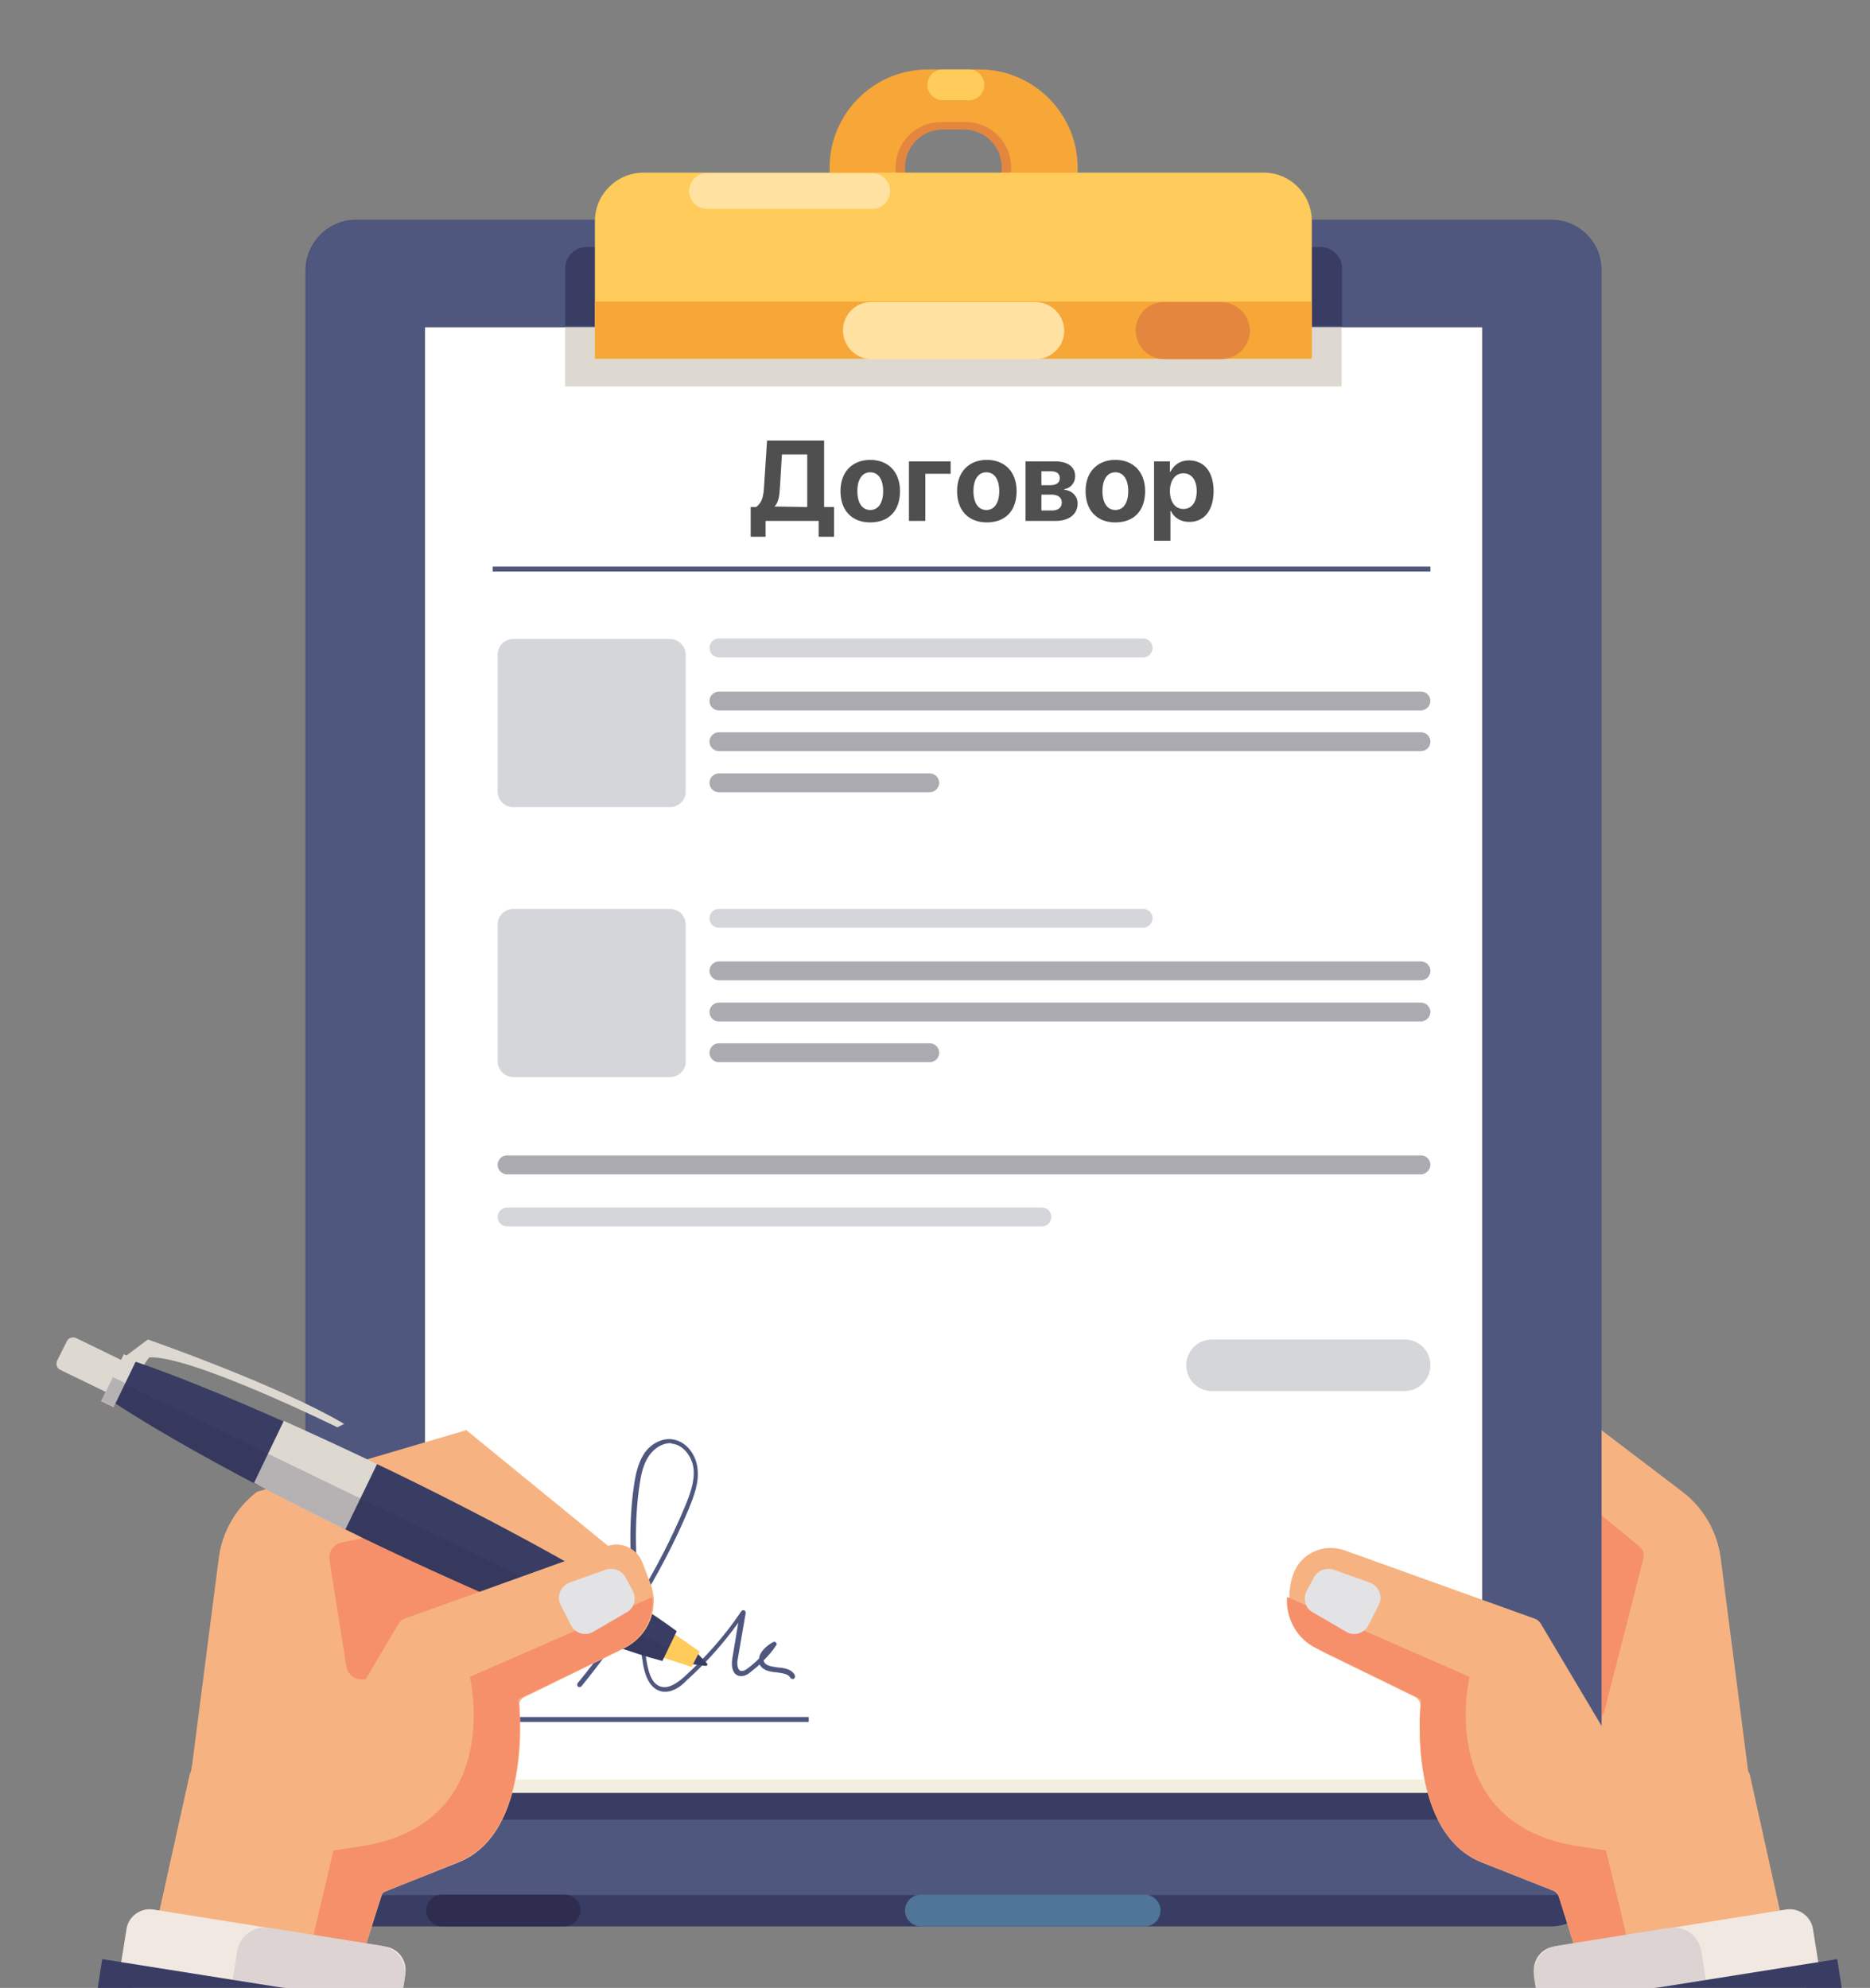 <?xml version="1.0" encoding="UTF-8"?> <!-- Generator: Adobe Illustrator 23.0.0, SVG Export Plug-In . SVG Version: 6.00 Build 0) --> <svg xmlns="http://www.w3.org/2000/svg" xmlns:xlink="http://www.w3.org/1999/xlink" x="0px" y="0px" viewBox="0 0 376.9 400.7" style="enable-background:new 0 0 376.9 400.7;" xml:space="preserve"><rect x="0" y="0" width="376.9" height="400.7" fill="#808080" stroke="none"/> <style type="text/css"> .st0{fill:#F6B381;} .st1{fill:#F6906B;} .st2{fill:#E4863D;} .st3{fill:#393C63;} .st4{fill:#4F577F;} .st5{fill:#F3EEDD;} .st6{fill:#FFFFFF;} .st7{fill:#F6A737;} .st8{fill:#DDD9D1;} .st9{fill:#FFCB5A;} .st10{fill:#FFE1A1;} .st11{fill:#4F7598;} .st12{fill:#2F2D4F;} .st13{fill:#E3E3E6;} .st14{fill:#F1E8E1;} .st15{fill:#DDD3D2;} .st16{fill:none;stroke:#4F577F;stroke-miterlimit:10;} .st17{fill:#D4D6D9;} .st18{fill:#ACAAB1;} .st19{opacity:0.22;fill:#2F2D4F;} .st20{fill:#4F4F4F;} </style> <g id="BACKGROUND"> </g> <g id="OBJECTS"> <g> <g> <path class="st0" d="M353.2,363.7l-6.4-49.7c-0.7-5.3-3.5-10.1-7.7-13.3l-31.4-23.9l-17,54l39,43.5L353.2,363.7z"></path> <path class="st1" d="M319.8,303l10.6,8.7c0.8,0.6,1.1,1.6,0.8,2.6l-7.8,30.5c-0.5,2-3.1,2.6-4.4,0.9l-15.7-20 c-0.7-0.9-0.7-2.1-0.1-3l12.9-19.2C317,302.3,318.7,302,319.8,303z"></path> </g> <g> <path class="st2" d="M194.2,41.5h-4.1c-4.3,0-7.7-3.4-7.7-7.7s3.4-7.7,7.7-7.7h4.1c4.3,0,7.7,3.4,7.7,7.7S198.5,41.5,194.2,41.5z M196.5,17.3h-8.7c-9.1,0-16.5,7.4-16.5,16.5c0,9.1,7.4,16.5,16.5,16.5h8.7c9.1,0,16.5-7.4,16.5-16.5 C213,24.7,205.6,17.3,196.5,17.3z"></path> <path class="st3" d="M312.5,388.3H71.8c-5.6,0-10.2-4.6-10.2-10.2V54.5c0-5.6,4.6-10.2,10.2-10.2h240.7c5.6,0,10.2,4.6,10.2,10.2 v323.7C322.7,383.8,318.1,388.3,312.5,388.3z"></path> <path class="st4" d="M312.6,382H71.8c-5.6,0-10.1-4.5-10.1-10.1V54.4c0-5.6,4.5-10.1,10.1-10.1h240.9c5.6,0,10.1,4.5,10.1,10.1 v317.5C322.7,377.5,318.2,382,312.6,382z"></path> <rect x="85.7" y="66" class="st5" width="213" height="295.5"></rect> <path class="st3" d="M298.7,361.4h-213v5.4h209.9c1.7,0,3.1-1.4,3.1-3.1V361.4z"></path> <rect x="85.7" y="66" class="st6" width="213" height="292.7"></rect> <path class="st7" d="M197.4,14H187c-10.9,0-19.8,8.9-19.8,19.8c0,10.9,8.9,19.8,19.8,19.8h10.4c10.9,0,19.8-8.9,19.8-19.8 C217.2,22.9,208.3,14,197.4,14z M194.6,43h-4.9c-5.1,0-9.2-4.1-9.2-9.2c0-5.1,4.1-9.2,9.2-9.2h4.9c5.1,0,9.2,4.1,9.2,9.2 C203.8,38.9,199.7,43,194.6,43z"></path> <g> <rect x="113.9" y="66" class="st8" width="156.5" height="11.9"></rect> <path class="st3" d="M270.4,65.7H113.9V54.1c0-2.3,1.9-4.3,4.3-4.3h148c2.3,0,4.3,1.9,4.3,4.3V65.7z"></path> <path class="st9" d="M264.4,72.3H119.9V44.6c0-5.4,4.4-9.8,9.8-9.8h125c5.4,0,9.7,4.4,9.7,9.8V72.3z"></path> <rect x="119.9" y="60.8" class="st7" width="144.5" height="11.5"></rect> <path class="st10" d="M169.9,66.6L169.9,66.6c0,3.2,2.6,5.8,5.8,5.8h33c3.2,0,5.8-2.6,5.8-5.7v0c0-3.2-2.6-5.8-5.8-5.8h-33 C172.5,60.8,169.9,63.4,169.9,66.6z"></path> <path class="st2" d="M228.9,66.6L228.9,66.6c0,3.2,2.6,5.8,5.8,5.8h11.4c3.2,0,5.8-2.6,5.8-5.7v0c0-3.2-2.6-5.8-5.8-5.8h-11.4 C231.5,60.8,228.9,63.4,228.9,66.6z"></path> <path class="st10" d="M175.8,42.1h-33.3c-2,0-3.6-1.6-3.6-3.6l0,0c0-2,1.6-3.6,3.6-3.6h33.3c2,0,3.6,1.6,3.6,3.6l0,0 C179.4,40.5,177.8,42.1,175.8,42.1z"></path> </g> <path class="st11" d="M230.7,388.3h-45.1c-1.7,0-3.2-1.4-3.2-3.2l0,0c0-1.7,1.4-3.2,3.2-3.2h45.1c1.7,0,3.2,1.4,3.2,3.2l0,0 C233.9,386.9,232.5,388.3,230.7,388.3z"></path> <path class="st12" d="M113.8,388.3H89.1c-1.7,0-3.2-1.4-3.2-3.2l0,0c0-1.7,1.4-3.2,3.2-3.2h24.7c1.7,0,3.2,1.4,3.2,3.2l0,0 C116.9,386.9,115.5,388.3,113.8,388.3z"></path> <path class="st9" d="M195.3,20.2h-5.3c-1.7,0-3.1-1.4-3.1-3.1l0,0c0-1.7,1.4-3.1,3.1-3.1h5.3c1.7,0,3.1,1.4,3.1,3.1l0,0 C198.4,18.8,197,20.2,195.3,20.2z"></path> </g> <g> <g> <path class="st0" d="M318,394.5l-3.8-12.1c-0.2-0.6-0.6-1.1-1.2-1.3l-14.4-5.7c-13.2-5.3-12.7-25.9-12.3-31.4 c0.1-0.8-0.4-1.6-1.2-2l-18-8.8c-5.9-2.9-8.7-9.8-6.4-16v0c1.5-4.1,6.1-6.2,10.3-4.7l38.4,13.8c0.5,0.2,0.8,0.5,1.1,0.9 l20.1,33.8c0.5,0.8,1.5,1.2,2.4,0.9l17-5.6c1.2-0.4,2.4,0.3,2.7,1.5l7.9,35.7c0.3,1.3-0.7,2.5-2,2.5H320 C319.1,396,318.2,395.4,318,394.5z"></path> <path class="st1" d="M323.7,373l-6.5-1c-28-5-21-34-21-34l-36.8-16.1c-0.3,4.3,2,8.5,6,10.4l21,10.2c0,0-3.1,26.7,12.2,32.8 c15.3,6.1,15.3,6.1,15.3,6.1l4.6,14.5h10.7L323.7,373z"></path> <path class="st13" d="M263.3,320.8l1.5-2.8c0.7-1.4,2.4-2.1,4-1.6l7.3,2.6c1.8,0.7,2.7,2.8,1.8,4.5l-2.1,4.1 c-0.8,1.6-2.9,2.3-4.5,1.3l-6.7-3.9C263.1,324.2,262.6,322.4,263.3,320.8z"></path> </g> <g> <path class="st14" d="M362.6,401.1l-46.9,7.5c-2.6,0.4-5-1.4-5.4-3.9l-1.1-6.9c-0.4-2.6,1.4-5,3.9-5.4l46.9-7.5 c2.6-0.4,5,1.4,5.4,3.9l1.1,6.9C366.9,398.3,365.2,400.7,362.6,401.1z"></path> <path class="st15" d="M339.1,404.9l-22.6,3.6c-3.1,0.5-6-1.6-6.5-4.7l-0.8-5.1c-0.5-3.1,1.6-6,4.7-6.5l22.5-3.6 c3.1-0.5,6,1.6,6.5,4.7l0.8,5.1C344.3,401.5,342.2,404.4,339.1,404.9z"></path> <polygon class="st3" points="381.2,465.2 370.3,394.9 305.4,405.2 314.8,465.2 "></polygon> <path class="st12" d="M354.4,465.2l-8.5-54.7c-1-6.4-7-10.7-13.4-9.7l-27.2,4.3l9.3,60H354.4z"></path> </g> </g> <line class="st16" x1="99.3" y1="114.7" x2="288.3" y2="114.7"></line> <line class="st16" x1="99.3" y1="346.6" x2="163" y2="346.6"></line> <g> <path class="st17" d="M135,162.7h-31.5c-1.8,0-3.2-1.4-3.2-3.2V132c0-1.8,1.4-3.2,3.2-3.2H135c1.8,0,3.2,1.4,3.2,3.2v27.5 C138.3,161.2,136.8,162.7,135,162.7z"></path> <path class="st17" d="M230.4,132.5h-85.5c-1.1,0-1.9-0.9-1.9-1.9l0,0c0-1.1,0.9-1.9,1.9-1.9h85.5c1.1,0,1.9,0.9,1.9,1.9l0,0 C232.3,131.7,231.4,132.5,230.4,132.5z"></path> <g> <path class="st18" d="M286.4,143.2H144.9c-1.1,0-1.9-0.9-1.9-1.9l0,0c0-1.1,0.9-1.9,1.9-1.9h141.5c1.1,0,1.9,0.9,1.9,1.9l0,0 C288.3,142.3,287.4,143.2,286.4,143.2z"></path> <path class="st18" d="M286.4,151.4H144.9c-1.1,0-1.9-0.9-1.9-1.9l0,0c0-1.1,0.9-1.9,1.9-1.9h141.5c1.1,0,1.9,0.9,1.9,1.9l0,0 C288.3,150.6,287.4,151.4,286.4,151.4z"></path> <path class="st18" d="M187.4,159.7h-42.5c-1.1,0-1.9-0.9-1.9-1.9l0,0c0-1.1,0.9-1.9,1.9-1.9h42.5c1.1,0,1.9,0.9,1.9,1.9l0,0 C189.3,158.8,188.4,159.7,187.4,159.7z"></path> </g> </g> <g> <path class="st17" d="M135,217.1h-31.5c-1.8,0-3.2-1.4-3.2-3.2v-27.5c0-1.8,1.4-3.2,3.2-3.2H135c1.8,0,3.2,1.4,3.2,3.2v27.5 C138.3,215.7,136.8,217.1,135,217.1z"></path> <path class="st17" d="M230.4,187h-85.5c-1.1,0-1.9-0.9-1.9-1.9l0,0c0-1.1,0.9-1.9,1.9-1.9h85.5c1.1,0,1.9,0.9,1.9,1.9l0,0 C232.3,186.1,231.4,187,230.4,187z"></path> <g> <path class="st18" d="M286.4,197.6H144.9c-1.1,0-1.9-0.9-1.9-1.9l0,0c0-1.1,0.9-1.9,1.9-1.9h141.5c1.1,0,1.9,0.9,1.9,1.9l0,0 C288.3,196.8,287.4,197.6,286.4,197.6z"></path> <path class="st18" d="M286.4,205.9H144.9c-1.1,0-1.9-0.9-1.9-1.9l0,0c0-1.1,0.9-1.9,1.9-1.9h141.5c1.1,0,1.9,0.9,1.9,1.9l0,0 C288.3,205,287.4,205.9,286.4,205.9z"></path> <path class="st18" d="M187.4,214.1h-42.5c-1.1,0-1.9-0.9-1.9-1.9l0,0c0-1.1,0.9-1.9,1.9-1.9h42.5c1.1,0,1.9,0.9,1.9,1.9l0,0 C189.3,213.3,188.4,214.1,187.4,214.1z"></path> </g> </g> <g> <g> <path class="st18" d="M286.4,236.7H102.2c-1.1,0-1.9-0.9-1.9-1.9l0,0c0-1.1,0.9-1.9,1.9-1.9h184.2c1.1,0,1.9,0.9,1.9,1.9l0,0 C288.3,235.8,287.4,236.7,286.4,236.7z"></path> </g> <g> <path class="st17" d="M210,247.2H102.2c-1.1,0-1.9-0.9-1.9-1.9l0,0c0-1.1,0.9-1.9,1.9-1.9H210c1.1,0,1.9,0.9,1.9,1.9l0,0 C211.9,246.3,211.1,247.2,210,247.2z"></path> </g> </g> <path class="st4" d="M134.1,341c-0.3,0-0.6,0-0.9-0.1c-2.9-0.7-3.5-4.8-3.7-6.1c-0.5-3.2-0.9-6.6-1.4-10 c-3.3,5.2-7,10.3-10.9,15.1c-0.2,0.2-0.5,0.2-0.7,0.1c-0.2-0.2-0.2-0.5-0.1-0.7c4.2-5.1,8-10.4,11.5-16c-0.9-7.8-1.3-16-0.1-24 c0.3-2.1,0.8-4.3,1.9-6.1c1.3-2.1,3.6-3.3,5.6-3.1c3.1,0.3,5.1,3.3,5.3,6.1c0.3,2.8-0.8,5.5-1.8,8c-2.8,6.7-6.2,13.1-10,19.3 c0.4,3.9,1,7.6,1.5,11.2c0.5,3.2,1.4,4.9,3,5.3c1.6,0.4,3.2-0.8,4.5-1.9c4.4-4,8.3-8.4,11.6-13.3c0.1-0.2,0.4-0.3,0.6-0.2 c0.2,0.1,0.3,0.3,0.3,0.5l-1.6,9.3c-0.1,0.3-0.3,2.1,0.6,2.4c0.5,0.1,1-0.2,1.4-0.5c0.8-0.6,1.6-1.3,2.3-2 c0.1-1.3,1.4-2.5,2.8-3.3c0.2-0.1,0.5-0.1,0.6,0.1c0.2,0.2,0.2,0.4,0,0.6c-0.7,1.1-1.6,2.1-2.5,3c0,0.1,0.1,0.2,0.1,0.3 c0.4,0.8,1.5,0.9,2.7,1.1c1.3,0.1,2.9,0.3,3.5,1.6c0.1,0.3,0,0.5-0.2,0.7c-0.3,0.1-0.5,0-0.7-0.2c-0.4-0.8-1.5-0.9-2.7-1.1 c-1.3-0.1-2.8-0.3-3.5-1.6c0,0,0,0,0,0c-0.6,0.6-1.3,1.1-1.9,1.6c-0.6,0.5-1.4,0.9-2.3,0.7c-1.1-0.3-1.6-1.6-1.3-3.5l1.2-7.2 c-3.1,4.3-6.6,8.2-10.5,11.7C137.4,339.8,135.8,341,134.1,341z M135.1,290.9c-1.6,0-3.3,1-4.4,2.7c-1.1,1.7-1.5,3.7-1.8,5.7 c-1.1,7.4-0.8,15.1-0.1,22.5c3.5-5.8,6.6-11.8,9.2-18c1-2.4,2-5,1.8-7.6c-0.2-2.4-2-5-4.4-5.2 C135.3,290.9,135.2,290.9,135.1,290.9z"></path> <g> <polygon class="st0" points="93.9,288.2 126.6,314.9 113.9,332.2 81.9,330.9 "></polygon> <g> <path class="st0" d="M37.7,363.7l6.4-49.7c0.7-5.3,3.5-10.1,7.7-13.3l42.1-12.4l6.3,42.5l-39,43.5L37.7,363.7z"></path> </g> <path class="st1" d="M93.9,288.2"></path> <path class="st1" d="M69.8,335.9l-3.4-21.4c-0.3-1.7,0.8-3.2,2.5-3.6l21.6-4.4c0.9-0.2,1.9,0,2.6,0.6l8.9,7.1 c1.6,1.3,1.6,3.8-0.2,5L74.7,338C72.8,339.3,70.2,338.2,69.8,335.9z"></path> <g> <path class="st8" d="M25.4,273.3l4.4-3.3c0,0,25.6,8.9,39.2,16.8c0.1,0.1,0.3,0.2,0.4,0.2l-1.4,0.7c0,0-29.4-14.5-37.9-14.1 c-1,1.2-1.9,3-1.9,3L25.4,273.3z"></path> <path class="st8" d="M24,280.4l2-4c0.3-0.7,0-1.5-0.6-1.8l-10.1-4.9c-0.7-0.3-1.5,0-1.8,0.6l-2,4c-0.3,0.7,0,1.5,0.6,1.8 l10.1,4.9C22.9,281.4,23.7,281.1,24,280.4z"></path> <path class="st3" d="M140.3,333l2.2,2.3c0.2,0.2,0,0.5-0.2,0.5l-3.2-0.4c-0.2,0-0.3-0.2-0.2-0.4l1-1.9 C139.9,332.9,140.1,332.8,140.3,333z"></path> <polygon class="st9" points="134.4,328.3 141,332.9 139.4,336 132,333.6 "></polygon> <path class="st3" d="M52,299.4c-11.8-6.2-21.9-12-29.2-16.8l4-8.3c8.3,2.8,19.1,7.2,31.2,12.6L52,299.4z"></path> <path class="st3" d="M75.3,294.8c1.3,0.6,2.7,1.3,4,1.9c25.7,12.5,47.2,24.7,57.1,32.1l-2.9,6c-11.9-3.1-34.9-12.5-60.6-24.9 c-1.3-0.7-2.7-1.3-4-2L75.3,294.8z"></path> <path class="st8" d="M76,295.1l-6.4,13.2c-6.5-3.2-12.7-6.3-18.4-9.4l6-12.5C63.2,289.1,69.5,292,76,295.1z"></path> <path class="st19" d="M24.7,278.8l110.1,53.4l-1.3,2.6c-11.9-3.1-34.9-12.5-60.6-24.9c-20.7-10-38.7-19.9-50.1-27.3L24.7,278.8z "></path> <rect x="18.8" y="276.7" transform="matrix(-0.436 0.9 -0.9 -0.436 284.705 377.912)" class="st8" width="10.5" height="2.8"></rect> <rect x="20.2" y="279" transform="matrix(-0.436 0.9 -0.9 -0.436 285.175 382.267)" class="st19" width="5.3" height="2.8"></rect> </g> <g> <g> <path class="st0" d="M72.9,394.5l3.8-12.1c0.2-0.6,0.6-1.1,1.2-1.3l14.4-5.7c13.2-5.3,12.7-25.9,12.3-31.4 c-0.1-0.8,0.4-1.6,1.2-2l18-8.8c5.9-2.9,8.7-9.8,6.4-16v0c-1.5-4.1-6.1-6.2-10.3-4.7l-38.4,13.8c-0.5,0.2-0.8,0.5-1.1,0.9 L60.3,361c-0.5,0.8-1.5,1.2-2.4,0.9l-17-5.6c-1.2-0.4-2.4,0.3-2.7,1.5l-7.9,35.7c-0.3,1.3,0.7,2.5,2,2.5h38.6 C71.8,396,72.6,395.4,72.9,394.5z"></path> <path class="st0" d="M72.5,396l4.6-14.5l15.3-6.1c15.3-6.1,12.2-32.8,12.2-32.8l21.3-10.4c4.8-2.4,7.1-8,5.2-13l-1.6-4.2 c-1.1-2.9-4.3-4.4-7.2-3.3l-41.3,14.9l-21.4,35.9l-20.8-6.9l-9,40.5H72.5z"></path> <path class="st1" d="M67.2,373l6.5-1c28-5,21-34,21-34l36.8-16.1c0.3,4.3-2,8.5-6,10.4l-21,10.2c0,0,3.1,26.7-12.2,32.8 C77,381.5,77,381.5,77,381.5L72.5,396H61.8L67.2,373z"></path> <path class="st13" d="M127.6,320.8l-1.5-2.8c-0.7-1.4-2.4-2.1-4-1.6l-7.3,2.6c-1.8,0.7-2.7,2.8-1.8,4.5l2.1,4.1 c0.8,1.6,2.9,2.3,4.5,1.3l6.7-3.9C127.8,324.2,128.3,322.4,127.6,320.8z"></path> </g> <g> <path class="st14" d="M28.3,401.1l46.9,7.5c2.6,0.4,5-1.4,5.4-3.9l1.1-6.9c0.4-2.6-1.4-5-3.9-5.4l-46.9-7.5 c-2.6-0.4-5,1.4-5.4,3.9l-1.1,6.9C23.9,398.3,25.7,400.7,28.3,401.1z"></path> <path class="st15" d="M51.8,404.9l22.5,3.6c3.1,0.5,6-1.6,6.5-4.7l0.8-5.1c0.5-3.1-1.6-6-4.7-6.5l-22.6-3.6 c-3.1-0.5-6,1.6-6.5,4.7l-0.8,5.1C46.6,401.5,48.7,404.4,51.8,404.9z"></path> <polygon class="st3" points="9.7,465.2 20.6,394.9 85.5,405.2 76.1,465.2 "></polygon> <path class="st12" d="M36.5,465.2l8.5-54.7c1-6.4,7-10.7,13.4-9.7l27.2,4.3l-9.3,60H36.5z"></path> </g> </g> </g> <path class="st17" d="M283.1,280.4h-38.8c-2.9,0-5.2-2.3-5.2-5.2l0,0c0-2.9,2.3-5.2,5.2-5.2h38.8c2.9,0,5.2,2.3,5.2,5.2l0,0 C288.3,278.1,285.9,280.4,283.1,280.4z"></path> <g> <path class="st20" d="M154.4,108.2h-3.1v-6h1.1c1.1-0.8,1.5-2,1.6-4.2l0.6-9.2h11.5v13.4h2v6h-3.1V105h-10.7V108.2z M156.1,102.1 L156.1,102.1l6.6,0.1V91.6h-5.1l-0.4,6.6C157.1,100,156.9,101.3,156.1,102.1z"></path> <path class="st20" d="M169.4,99c0-3.9,2.4-6.3,6-6.3c3.6,0,6,2.4,6,6.3c0,4-2.3,6.3-6,6.3S169.4,102.9,169.4,99z M178,99 c0-2.4-1-3.8-2.6-3.8c-1.6,0-2.6,1.4-2.6,3.8c0,2.4,1,3.8,2.6,3.8C177,102.8,178,101.4,178,99z"></path> <path class="st20" d="M186.5,95.4v9.6h-3.3V93h8.4v2.5H186.5z"></path> <path class="st20" d="M192.9,99c0-3.9,2.4-6.3,6-6.3c3.6,0,6,2.4,6,6.3c0,4-2.3,6.3-6,6.3S192.9,102.9,192.9,99z M201.4,99 c0-2.4-1-3.8-2.6-3.8c-1.6,0-2.6,1.4-2.6,3.8c0,2.4,1,3.8,2.6,3.8C200.4,102.8,201.4,101.4,201.4,99z"></path> <path class="st20" d="M206.7,93h6c2.5,0,4,1.1,4,3c0,1.3-0.9,2.4-2.2,2.6v0.1c1.6,0.2,2.7,1.3,2.7,2.8c0,2.1-1.7,3.5-4.4,3.5 h-6.1V93z M209.9,95v2.8h1.8c1.2,0,1.9-0.5,1.9-1.4c0-0.9-0.6-1.4-1.7-1.4H209.9z M209.9,99.7v3.2h2.1c1.3,0,2-0.6,2-1.6 s-0.7-1.6-2.1-1.6H209.9z"></path> <path class="st20" d="M218.8,99c0-3.9,2.4-6.3,6-6.3c3.6,0,6,2.4,6,6.3c0,4-2.3,6.3-6,6.3S218.8,102.9,218.8,99z M227.4,99 c0-2.4-1-3.8-2.6-3.8c-1.6,0-2.6,1.4-2.6,3.8c0,2.4,1,3.8,2.6,3.8C226.4,102.8,227.4,101.4,227.4,99z"></path> <path class="st20" d="M244.6,99c0,3.9-1.9,6.2-4.9,6.2c-1.8,0-3.1-0.9-3.7-2.2h-0.1v6h-3.3V93h3.2v2.1h0.1c0.7-1.4,2-2.3,3.7-2.3 C242.7,92.8,244.6,95.1,244.6,99z M241.2,99c0-2.2-1-3.6-2.7-3.6c-1.6,0-2.7,1.4-2.7,3.6c0,2.2,1.1,3.6,2.7,3.6 C240.2,102.6,241.2,101.2,241.2,99z"></path> </g> </g> </g> <g id="DESIGNED_BY_FREEPIK"> </g> </svg> 
